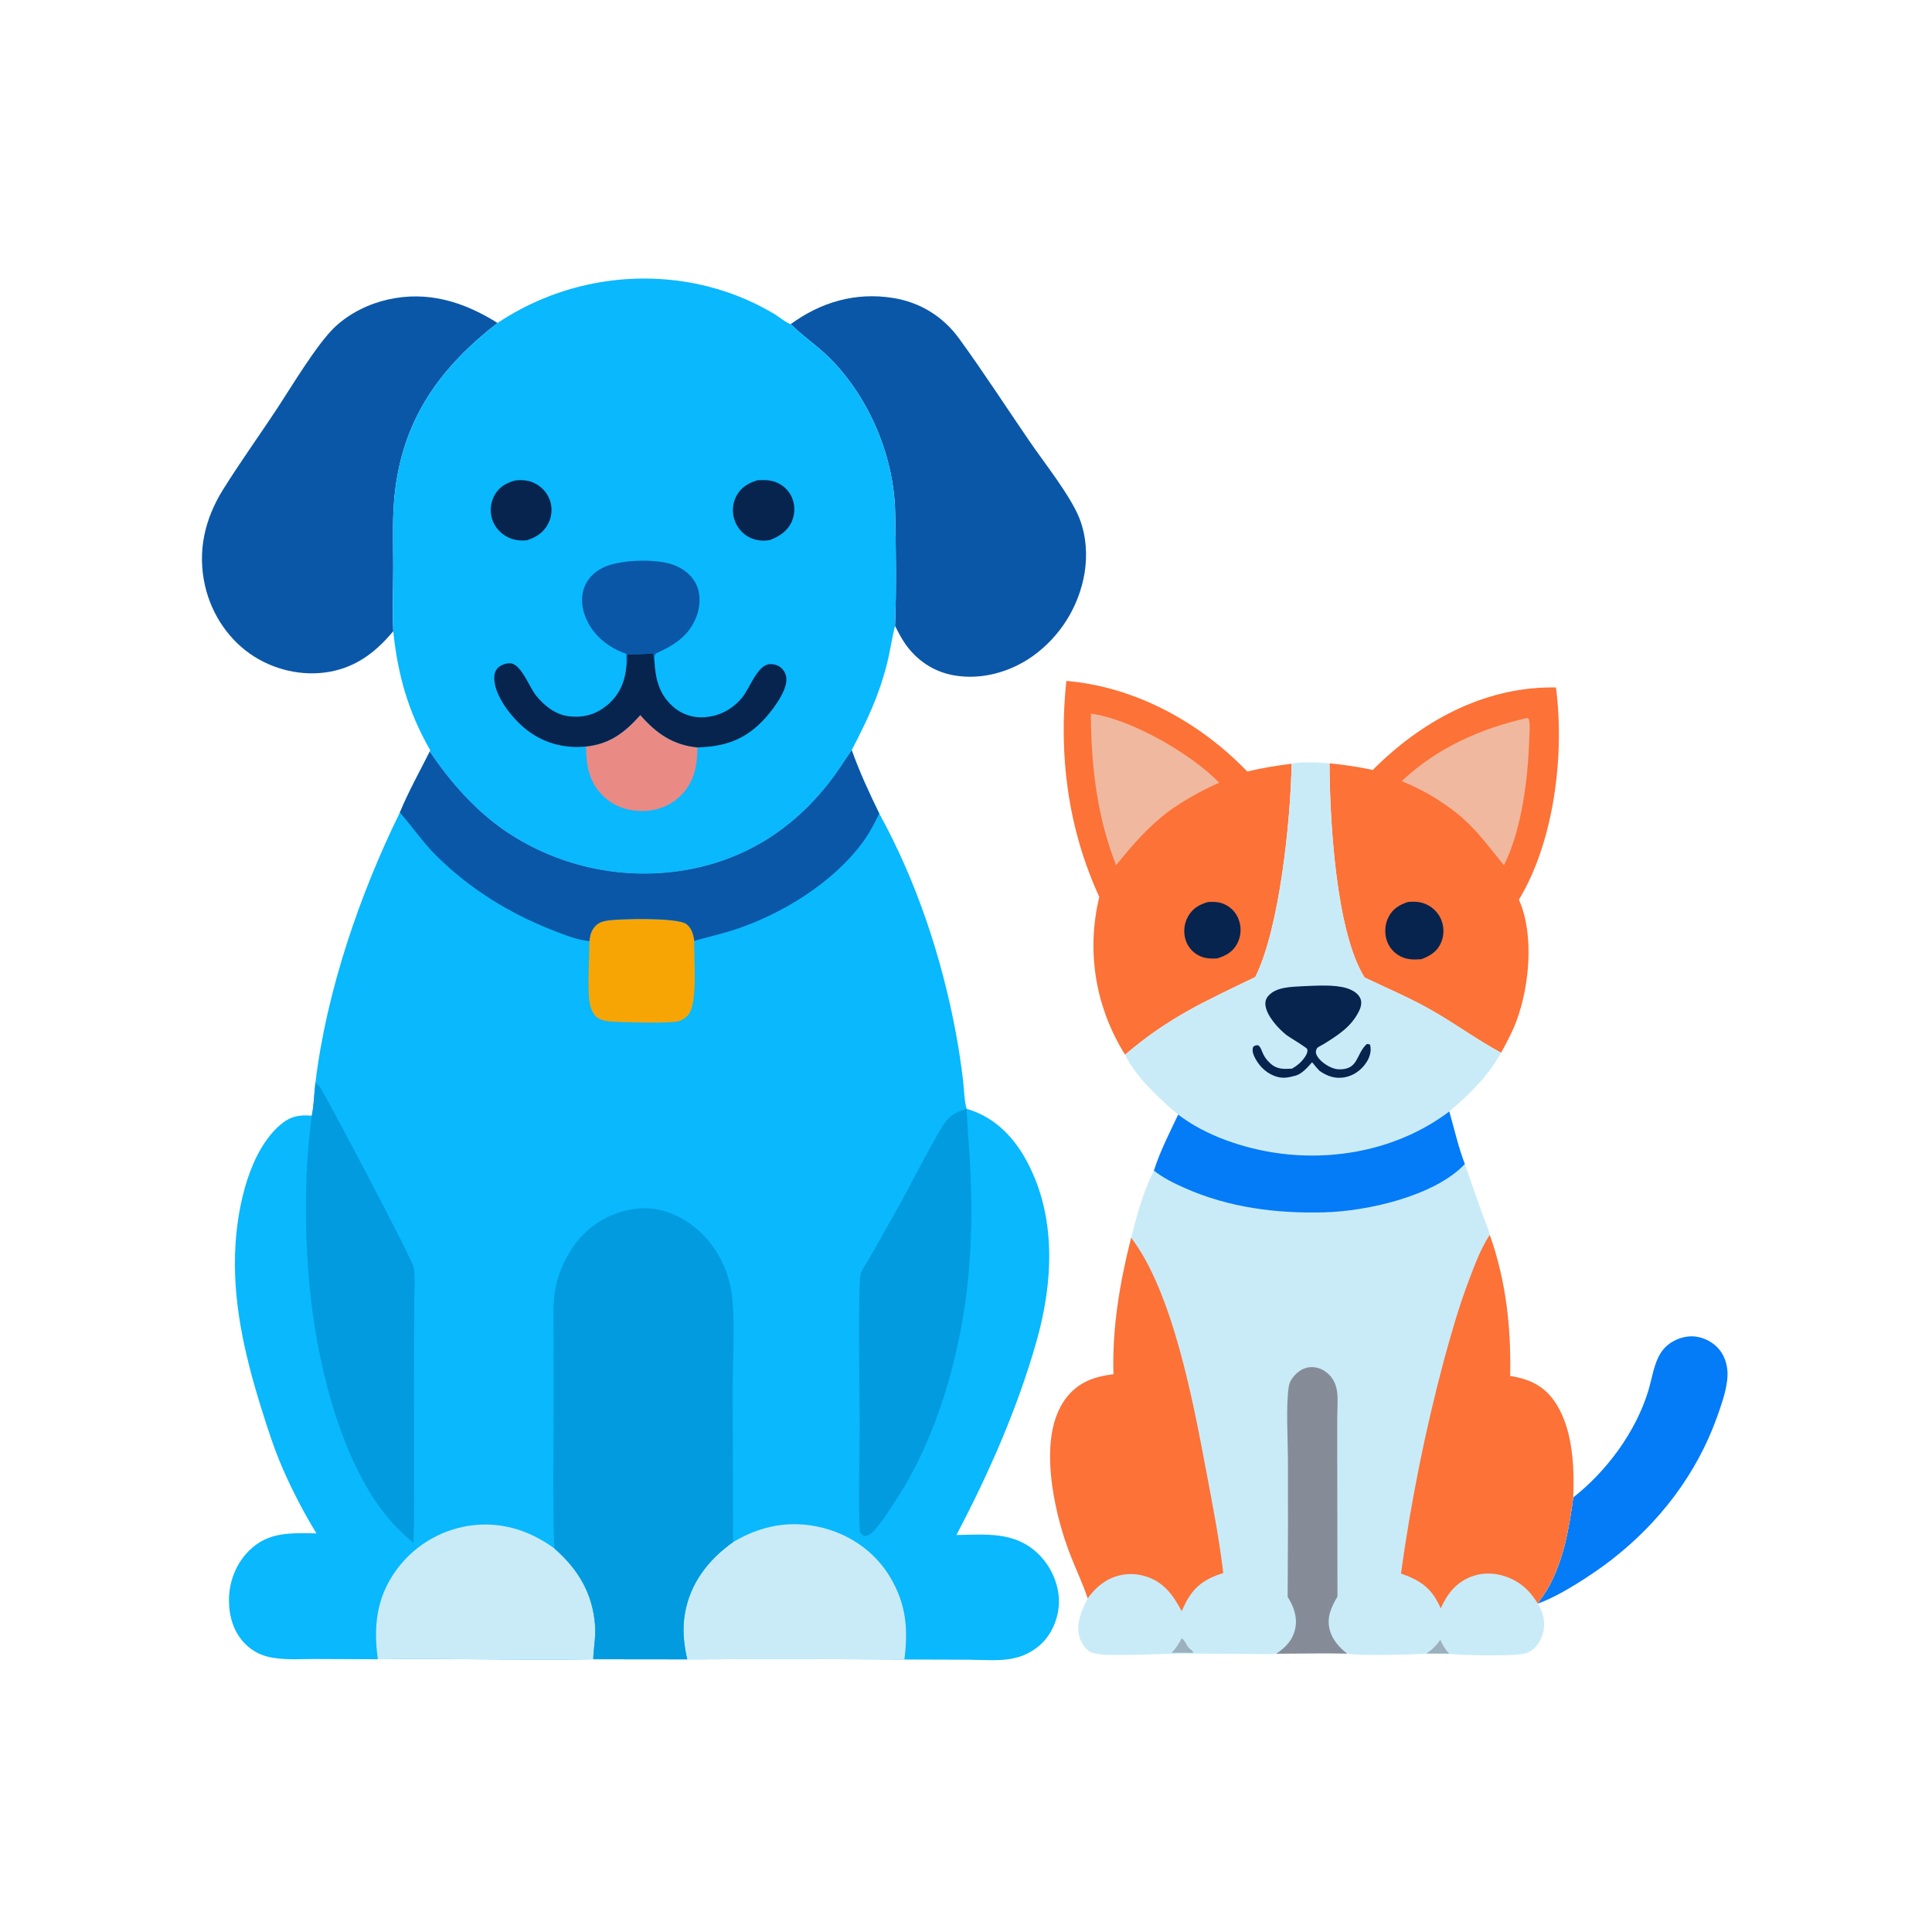 <svg width="1024" height="1024" viewBox="0 0 1024 1024" fill="none" xmlns="http://www.w3.org/2000/svg">
<path d="M833.856 793.664C851.605 779.707 866.849 759.122 873.562 737.39C875.657 730.607 876.584 722.247 880.707 716.369C884.498 710.964 891.699 707.738 898.263 708.361C903.132 708.824 908.131 711.445 911.222 715.234C914.944 719.796 916.127 725.664 915.455 731.422C914.676 738.09 912.307 744.801 910.045 751.109C899.213 781.318 879.549 806.941 854.303 826.593C844.422 834.285 826.667 845.933 815.053 849.943C816.967 846.845 819.199 844.114 820.95 840.882C828.821 826.352 831.687 809.848 833.856 793.664Z" fill="#047BF7"/>
<path d="M565.174 360.905C601.576 363.943 635.988 382.818 661.046 408.901C668.849 407.052 676.629 405.793 684.578 404.789C684.104 434.202 678.285 491.885 665.327 517.852C638.11 531.039 619.879 538.988 596.333 558.996C595.97 558.457 595.616 557.925 595.282 557.367C580.325 532.38 575.851 503.653 582.644 475.392C565.983 438.987 561.024 400.486 565.174 360.905Z" fill="#FC7237"/>
<path d="M640.394 478.083C643.514 477.887 646.257 478.015 649.15 479.345C649.588 479.548 650.014 479.773 650.429 480.02C650.844 480.267 651.245 480.535 651.633 480.822C652.02 481.109 652.392 481.416 652.749 481.741C653.106 482.066 653.445 482.409 653.767 482.769C654.089 483.129 654.392 483.504 654.675 483.894C654.959 484.285 655.222 484.689 655.465 485.106C655.707 485.523 655.928 485.952 656.127 486.392C656.326 486.832 656.503 487.281 656.656 487.738C656.832 488.244 656.982 488.758 657.105 489.279C657.228 489.8 657.325 490.326 657.394 490.857C657.463 491.388 657.505 491.922 657.52 492.457C657.535 492.992 657.522 493.527 657.482 494.061C657.442 494.595 657.375 495.126 657.28 495.653C657.185 496.18 657.064 496.701 656.916 497.216C656.768 497.731 656.594 498.237 656.394 498.734C656.194 499.231 655.969 499.716 655.72 500.19C653.355 504.602 649.623 506.671 644.971 508.004C641.569 508.156 638.436 508.037 635.349 506.43C634.923 506.211 634.509 505.97 634.108 505.708C633.706 505.447 633.319 505.165 632.947 504.863C632.574 504.562 632.218 504.242 631.878 503.904C631.539 503.566 631.217 503.211 630.914 502.84C630.611 502.469 630.327 502.083 630.064 501.683C629.8 501.282 629.557 500.87 629.336 500.445C629.115 500.02 628.917 499.584 628.74 499.138C628.563 498.693 628.41 498.239 628.28 497.778C628.135 497.267 628.016 496.749 627.923 496.225C627.83 495.702 627.763 495.175 627.724 494.644C627.684 494.114 627.671 493.583 627.684 493.051C627.697 492.52 627.738 491.99 627.805 491.462C627.872 490.935 627.965 490.412 628.085 489.893C628.204 489.375 628.35 488.864 628.521 488.361C628.692 487.857 628.887 487.363 629.108 486.88C629.329 486.396 629.574 485.924 629.842 485.465C632.294 481.31 635.864 479.308 640.394 478.083Z" fill="#06244E"/>
<path d="M578.19 378.254C599.52 381.073 631.317 399.517 646.242 414.851C636.566 419.137 627.876 423.998 619.253 430.144C608.454 438.316 599.99 448.136 591.556 458.617C581.441 432.968 578.242 405.635 578.19 378.254Z" fill="#F0B89E"/>
<path d="M727.596 408.098C752.766 382.742 785.628 364.48 822.176 364.352C823.009 364.349 823.842 364.35 824.675 364.357C829.373 399.631 823.788 446.012 805.042 476.851C813.301 495.101 810.621 522.824 803.762 541.129C801.551 547.028 798.639 552.493 795.582 557.98C783.317 551.357 772.032 543.13 759.994 536.145C748.183 529.29 735.55 523.959 723.238 518.095C707.851 493.417 704.791 433.574 704.662 404.587C712.43 405.309 719.96 406.447 727.596 408.098Z" fill="#FC7237"/>
<path d="M746.295 478.059C748.979 477.812 751.696 477.827 754.283 478.678C754.798 478.843 755.302 479.033 755.796 479.25C756.291 479.467 756.772 479.71 757.241 479.977C757.71 480.244 758.164 480.535 758.603 480.85C759.042 481.165 759.463 481.501 759.867 481.859C760.27 482.218 760.654 482.596 761.018 482.995C761.383 483.394 761.725 483.811 762.045 484.245C762.366 484.68 762.663 485.13 762.937 485.595C763.21 486.06 763.459 486.539 763.683 487.03C763.902 487.519 764.095 488.019 764.262 488.528C764.429 489.037 764.57 489.554 764.685 490.078C764.8 490.601 764.887 491.129 764.948 491.662C765.009 492.195 765.042 492.729 765.048 493.265C765.054 493.801 765.033 494.336 764.985 494.87C764.936 495.404 764.861 495.934 764.758 496.46C764.655 496.987 764.525 497.506 764.37 498.019C764.214 498.532 764.032 499.035 763.825 499.53C761.761 504.379 758.034 506.615 753.35 508.402C749.426 508.659 745.948 508.743 742.319 506.905C741.887 506.689 741.467 506.452 741.058 506.193C740.649 505.935 740.255 505.657 739.874 505.359C739.493 505.062 739.129 504.746 738.78 504.412C738.431 504.077 738.099 503.726 737.785 503.359C737.471 502.992 737.176 502.61 736.901 502.213C736.625 501.816 736.37 501.407 736.135 500.984C735.9 500.562 735.687 500.129 735.496 499.685C735.304 499.242 735.135 498.79 734.989 498.329C733.675 494.294 734.069 489.516 736.083 485.777C738.347 481.576 741.887 479.476 746.295 478.059Z" fill="#06244E"/>
<path d="M809.251 380.576L809.89 380.632C810.143 380.951 810.326 381.125 810.426 381.566C811.138 384.68 810.609 389.282 810.503 392.486C809.817 413.265 806.481 439.933 797.126 458.622C789.038 448.792 782.364 439.238 772.253 431.131C763.182 423.884 753.621 418.413 742.909 414.011C761.716 396.357 784.399 386.271 809.251 380.576Z" fill="#F0B89E"/>
<path d="M419.107 171.79C435.138 160.079 453.504 154.746 473.294 157.916C487.707 160.225 499.826 167.706 508.396 179.5C521.353 197.332 533.413 215.995 545.878 234.184C553.454 245.239 567.594 263.037 572.185 274.885C575.721 284.013 576.418 294.251 574.819 303.87C574.633 304.965 574.42 306.054 574.181 307.138C573.942 308.221 573.676 309.299 573.384 310.37C573.092 311.441 572.774 312.504 572.43 313.559C572.086 314.615 571.716 315.662 571.321 316.699C570.926 317.736 570.505 318.762 570.059 319.779C569.614 320.796 569.143 321.802 568.648 322.795C568.153 323.789 567.635 324.77 567.092 325.738C566.549 326.706 565.983 327.66 565.393 328.601C564.804 329.542 564.191 330.467 563.556 331.378C562.921 332.289 562.265 333.183 561.586 334.061C560.907 334.94 560.207 335.801 559.486 336.645C558.765 337.489 558.024 338.315 557.263 339.123C556.502 339.931 555.721 340.72 554.921 341.489C554.121 342.259 553.303 343.009 552.466 343.738C551.629 344.467 550.775 345.176 549.904 345.864C549.033 346.552 548.145 347.218 547.241 347.862C535.275 356.291 520.05 360.543 505.484 357.931C494.698 355.998 485.745 349.921 479.567 340.913C477.594 338.036 475.981 334.863 474.393 331.759C475.174 311.818 474.878 291.525 474.457 271.571C473.841 242.292 461.145 211.828 440.74 190.768C434.183 184 426.386 178.893 419.731 172.407L419.107 171.79Z" fill="#0A57A8"/>
<path d="M208.438 334.57C199.93 344.694 190.532 352.371 177.4 355.494C163.018 358.913 147.379 355.899 134.911 348.109C121.539 339.753 112.131 325.733 108.661 310.41C104.522 292.132 108.524 274.966 118.315 259.328C127.087 245.316 136.75 231.795 145.901 218.02C153.853 206.049 168.097 181.957 177.864 172.98C185.599 165.869 195.473 161.044 205.69 158.743C226.767 153.997 245.918 159.986 263.705 171.178C233.852 194.358 214.455 220.733 209.504 259.18C207.765 272.681 208.414 286.632 208.411 300.222C208.408 311.61 207.945 323.204 208.438 334.57Z" fill="#0A57A8"/>
<path d="M684.578 404.789C690.719 403.506 698.413 404.172 704.662 404.587C704.791 433.574 707.851 493.417 723.238 518.095C735.55 523.959 748.183 529.29 759.994 536.145C772.032 543.13 783.317 551.357 795.582 557.98C788.567 570.616 779.026 579.848 768.155 589.09C742.536 608.509 708.943 615.589 677.331 611.215C659.264 608.715 639.082 601.971 624.466 590.75C614.974 582.859 601.459 570.293 596.333 558.996C619.879 538.988 638.11 531.039 665.327 517.852C678.285 491.885 684.104 434.202 684.578 404.789Z" fill="#C9EBF8"/>
<path d="M690.351 522.717C697.288 522.46 707.054 521.702 713.691 523.735C716.428 524.574 719.506 526.164 720.853 528.83C722.156 531.408 721.219 534.205 719.961 536.595C715.788 544.522 708.921 548.804 701.553 553.402C700.75 553.903 698.547 554.915 698.017 555.601C697.837 555.834 697.508 556.842 697.475 557.059C697.238 558.618 698.29 560.199 699.267 561.307C701.594 563.945 705.995 566.689 709.608 566.77C720.214 567.007 718.505 558.836 724.436 553.339L726.017 553.536C726.089 553.71 726.188 553.874 726.233 554.056C726.995 557.172 725.895 560.559 724.186 563.144C721.492 567.22 717.41 570.167 712.557 571.018C707.623 571.883 703.488 570.421 699.465 567.632C698.027 566.199 696.752 564.565 695.434 563.018C693.357 565.454 690.05 569.155 686.881 570.053C686.681 570.11 686.478 570.153 686.277 570.207C683.093 571.064 680.443 571.648 677.151 570.799C672.022 569.477 667.813 565.696 665.366 561.068C664.328 559.106 663.467 557.124 664.168 554.918C665.242 554.02 665.343 554.067 666.757 553.989C667.956 554.734 668.334 555.824 668.825 557.091C669.85 559.739 671.06 561.501 673.121 563.453C676.689 566.832 680.158 566.65 684.746 566.42C687.388 564.966 689.532 563.133 691.321 560.682C692.261 559.394 693.239 557.785 692.889 556.126C692.696 555.207 683.399 549.794 681.959 548.676C677.588 545.282 671.162 538.242 670.683 532.526C670.525 530.642 671.133 529.016 672.423 527.626C676.683 523.038 684.583 523.079 690.351 522.717Z" fill="#06244E"/>
<path d="M624.466 590.75C639.082 601.971 659.264 608.715 677.331 611.215C708.943 615.589 742.536 608.509 768.155 589.09C770.767 598.255 772.959 608.105 776.401 616.974L785.769 643.645C786.975 647.091 788.827 650.993 789.609 654.497C798.228 678.965 800.946 703.45 800.399 729.286C809.915 730.784 817.735 734.108 823.541 742.21C833.629 756.286 834.491 777.054 833.856 793.664C831.687 809.848 828.821 826.352 820.95 840.882C819.199 844.114 816.967 846.845 815.053 849.943C817.7 853.758 819.1 859.491 818.16 864.086C817.312 868.227 815.159 872.522 811.564 874.921C809.796 876.1 807.796 876.553 805.717 876.835C799.78 877.641 773.911 877.522 768.145 876.524C764.092 876.35 760.002 876.453 755.944 876.45C748.099 877.044 721.1 877.679 714.024 876.452C701.519 876.134 688.927 876.472 676.413 876.514C671.483 876.946 666.321 876.603 661.368 876.597L628.793 876.42C614.746 876.4 600.624 877.574 586.567 877.081C584.032 876.992 580.083 876.647 577.833 875.507C575.339 874.243 573.034 870.554 572.216 867.952C569.956 860.754 573.351 853.488 576.476 847.146C574.166 839.912 570.788 832.91 567.985 825.843C566.747 822.758 565.603 819.639 564.552 816.485C563.501 813.331 562.545 810.149 561.686 806.938C560.826 803.727 560.063 800.493 559.398 797.236C558.733 793.979 558.166 790.705 557.697 787.414C555.688 772.329 555.41 753.447 565.237 740.775C571.703 732.437 580.056 729.661 590.173 728.362C589.436 703.782 593.524 679.784 599.535 656.021C602.486 644.245 606.043 631.271 611.61 620.434C614.874 610.165 619.883 600.477 624.466 590.75Z" fill="#C9EBF8"/>
<path d="M763.361 869.126C764.669 871.867 765.986 874.324 768.145 876.524C764.092 876.35 760.002 876.453 755.944 876.45C759.036 874.378 761.262 872.244 763.361 869.126Z" fill="#9BB1BD"/>
<path d="M626.351 868.293C628.454 869.733 628.875 872.748 631.076 874.278C631.853 874.818 632.16 874.993 632.534 875.937C631.045 876.186 629.288 875.996 627.766 875.97L620.968 875.998C623.274 873.647 624.877 871.211 626.351 868.293Z" fill="#9BB1BD"/>
<path d="M682.473 846.35C682.662 821.965 682.712 797.579 682.621 773.193C682.588 762.569 681.49 744.624 683.104 734.743C683.545 732.044 685.238 729.769 687.206 727.925C689.587 725.695 692.715 724.4 695.999 724.619C699.745 724.868 703.2 726.859 705.507 729.784C707.524 732.341 708.494 735.395 708.796 738.61C709.17 742.596 708.804 746.771 708.778 750.778L708.768 771.247L708.888 846.232C705.501 851.88 703.031 857.385 704.843 864.11C706.168 869.024 709.994 873.435 714.024 876.452C701.519 876.134 688.927 876.472 676.413 876.514C681.432 873.148 685.225 869.312 686.498 863.145C687.758 857.04 685.692 851.45 682.473 846.35Z" fill="#868C97"/>
<path d="M624.466 590.75C639.082 601.971 659.264 608.715 677.331 611.215C708.943 615.589 742.536 608.509 768.155 589.09C770.767 598.255 772.959 608.105 776.401 616.974C760.375 633.922 724.817 641.953 701.952 642.567C676.457 643.251 651.216 640.054 627.746 629.587C622.213 627.12 616.341 624.271 611.61 620.434C614.874 610.165 619.883 600.477 624.466 590.75Z" fill="#047BF7"/>
<path d="M789.609 654.497C798.228 678.965 800.946 703.45 800.399 729.286C809.915 730.784 817.735 734.108 823.541 742.21C833.629 756.286 834.491 777.054 833.856 793.664C831.687 809.848 828.821 826.352 820.95 840.882C819.199 844.114 816.967 846.845 815.053 849.943C811.647 844.286 807.399 839.814 801.368 836.942C794.778 833.803 787.068 832.967 780.141 835.535C771.744 838.647 767.184 844.65 763.602 852.459C763.359 851.894 763.105 851.335 762.84 850.78C758.334 841.333 752.248 837.378 742.554 834.018C745.19 814.904 748.414 795.89 752.225 776.975C756.036 758.06 760.427 739.281 765.399 720.638C769.281 706.44 773.309 692.374 778.537 678.601C781.629 670.454 784.798 661.79 789.609 654.497Z" fill="#FC7237"/>
<path d="M599.535 656.021C621.732 685.077 632.515 743.633 639.304 779.626C642.694 797.595 646.216 815.589 648.356 833.761C639.343 836.504 633.101 840.561 628.671 849.08C627.838 850.681 627.08 852.326 626.324 853.965C621.706 845.263 616.722 838.304 606.803 835.38C606.393 835.257 605.98 835.144 605.565 835.041C605.15 834.939 604.732 834.847 604.312 834.765C603.892 834.683 603.47 834.612 603.046 834.551C602.623 834.49 602.198 834.44 601.772 834.4C601.346 834.36 600.919 834.331 600.491 834.313C600.064 834.294 599.636 834.286 599.208 834.289C598.78 834.292 598.352 834.305 597.925 834.329C597.498 834.353 597.071 834.388 596.646 834.433C596.221 834.478 595.797 834.534 595.374 834.6C594.951 834.667 594.53 834.744 594.111 834.831C593.692 834.918 593.276 835.015 592.861 835.123C592.447 835.231 592.036 835.349 591.628 835.478C591.22 835.606 590.815 835.744 590.414 835.893C590.013 836.042 589.615 836.2 589.221 836.368C588.828 836.536 588.439 836.714 588.054 836.902C587.669 837.089 587.29 837.286 586.915 837.493C582.625 839.89 579.411 843.252 576.476 847.146C574.166 839.912 570.788 832.91 567.985 825.843C566.747 822.758 565.603 819.639 564.552 816.485C563.501 813.331 562.545 810.149 561.686 806.938C560.826 803.727 560.063 800.493 559.398 797.236C558.733 793.979 558.166 790.705 557.697 787.414C555.688 772.329 555.41 753.447 565.237 740.775C571.703 732.437 580.056 729.661 590.173 728.362C589.436 703.782 593.524 679.784 599.535 656.021Z" fill="#FC7237"/>
<path d="M263.705 171.178C264.662 170.539 265.626 169.913 266.599 169.298C267.572 168.683 268.552 168.081 269.539 167.49C270.526 166.899 271.521 166.321 272.522 165.754C273.523 165.188 274.532 164.634 275.547 164.093C276.562 163.552 277.584 163.023 278.612 162.507C279.641 161.991 280.675 161.488 281.716 160.997C282.757 160.507 283.803 160.029 284.855 159.564C285.908 159.099 286.966 158.648 288.029 158.209C289.093 157.77 290.162 157.345 291.236 156.933C292.31 156.521 293.389 156.122 294.473 155.736C295.557 155.351 296.646 154.978 297.739 154.619C298.832 154.26 299.929 153.915 301.031 153.584C302.132 153.252 303.238 152.934 304.347 152.629C305.456 152.325 306.569 152.034 307.686 151.757C308.803 151.48 309.923 151.216 311.046 150.967C312.169 150.718 313.295 150.482 314.424 150.261C315.553 150.039 316.685 149.831 317.819 149.638C318.953 149.444 320.089 149.264 321.228 149.099C322.366 148.933 323.506 148.781 324.649 148.644C325.791 148.507 326.935 148.383 328.08 148.273C329.225 148.164 330.372 148.069 331.519 147.988C332.667 147.907 333.816 147.84 334.965 147.787C336.114 147.734 337.264 147.696 338.414 147.671C339.564 147.647 340.714 147.637 341.865 147.641C343.016 147.645 344.166 147.663 345.316 147.695C346.466 147.728 347.615 147.774 348.764 147.835C349.913 147.896 351.061 147.971 352.208 148.06C353.355 148.149 354.501 148.252 355.645 148.369C356.79 148.486 357.933 148.618 359.074 148.763C360.215 148.908 361.355 149.068 362.492 149.242C363.629 149.415 364.764 149.603 365.897 149.804C367.03 150.006 368.16 150.222 369.287 150.451C383.936 153.514 397.44 158.714 410.276 166.326C412.328 167.543 417.287 171.509 419.107 171.79L419.731 172.407C426.386 178.893 434.183 184 440.74 190.768C461.145 211.828 473.841 242.292 474.457 271.571C474.878 291.525 475.174 311.818 474.393 331.759C472.666 338.34 471.808 345.125 470.136 351.73C465.71 369.21 459.588 381.726 451.419 397.618C447.418 403.57 443.521 409.687 439.075 415.319C420.22 439.206 395.869 454.908 365.866 460.712C364.821 460.911 363.773 461.096 362.724 461.269C361.675 461.442 360.623 461.603 359.569 461.75C358.516 461.897 357.461 462.032 356.404 462.154C355.347 462.275 354.289 462.384 353.23 462.481C352.171 462.577 351.11 462.66 350.049 462.73C348.987 462.8 347.925 462.857 346.862 462.902C345.799 462.947 344.736 462.978 343.673 462.997C342.609 463.016 341.545 463.021 340.482 463.014C339.418 463.007 338.354 462.986 337.291 462.953C336.228 462.92 335.165 462.874 334.103 462.815C333.041 462.756 331.98 462.684 330.92 462.599C329.859 462.514 328.8 462.417 327.742 462.306C326.684 462.196 325.628 462.073 324.573 461.936C323.518 461.8 322.464 461.651 321.413 461.489C320.362 461.328 319.312 461.153 318.265 460.966C317.218 460.779 316.174 460.579 315.131 460.366C314.089 460.153 313.05 459.927 312.013 459.689C310.976 459.451 309.943 459.201 308.912 458.938C307.881 458.675 306.854 458.399 305.83 458.111C304.806 457.823 303.786 457.522 302.769 457.209C301.752 456.896 300.739 456.571 299.73 456.233C298.721 455.896 297.717 455.546 296.717 455.184C295.716 454.822 294.721 454.448 293.73 454.062C292.739 453.676 291.752 453.278 290.771 452.867C289.79 452.457 288.813 452.035 287.842 451.601C286.871 451.167 285.905 450.721 284.944 450.264C283.984 449.807 283.029 449.338 282.08 448.857C281.131 448.376 280.188 447.884 279.251 447.381C278.314 446.878 277.384 446.363 276.459 445.836C275.534 445.31 274.616 444.773 273.705 444.224C272.794 443.676 271.889 443.117 270.991 442.546C270.094 441.975 269.203 441.394 268.319 440.802C252.148 429.869 238.585 414.498 227.788 398.357C227.969 397.348 228.085 397.754 227.714 397.102C216.299 377.022 210.765 357.406 208.438 334.57C207.945 323.204 208.408 311.61 208.411 300.222C208.414 286.632 207.765 272.681 209.504 259.18C214.455 220.733 233.852 194.358 263.705 171.178Z" fill="#09B8FD"/>
<path d="M273.412 254.578C276.854 254.405 279.649 254.436 282.885 255.885C283.375 256.104 283.853 256.348 284.318 256.615C284.783 256.883 285.234 257.173 285.671 257.486C286.108 257.798 286.527 258.131 286.93 258.486C287.333 258.841 287.718 259.215 288.083 259.608C288.449 260.001 288.794 260.412 289.118 260.839C289.443 261.267 289.745 261.71 290.025 262.168C290.305 262.626 290.562 263.097 290.795 263.581C291.028 264.064 291.236 264.558 291.419 265.063C291.596 265.564 291.748 266.072 291.874 266.589C291.999 267.105 292.098 267.626 292.171 268.153C292.244 268.679 292.289 269.208 292.308 269.739C292.327 270.27 292.318 270.801 292.283 271.331C292.248 271.861 292.186 272.388 292.097 272.912C292.008 273.436 291.892 273.954 291.751 274.466C291.609 274.978 291.442 275.482 291.249 275.977C291.056 276.472 290.838 276.956 290.596 277.429C288.13 282.351 284.318 284.607 279.345 286.354C275.667 286.707 272.201 286.306 268.885 284.591C264.998 282.58 261.933 278.996 260.712 274.775C260.564 274.252 260.442 273.722 260.347 273.187C260.252 272.651 260.184 272.112 260.143 271.57C260.102 271.028 260.089 270.485 260.102 269.941C260.115 269.397 260.156 268.855 260.224 268.316C260.292 267.777 260.387 267.242 260.508 266.711C260.629 266.181 260.777 265.658 260.95 265.143C261.124 264.628 261.323 264.122 261.547 263.627C261.772 263.132 262.02 262.649 262.293 262.178C264.856 257.786 268.652 255.815 273.412 254.578Z" fill="#06244E"/>
<path d="M401.308 254.575C404.799 254.371 407.92 254.288 411.259 255.588C415.057 257.067 418.104 259.909 419.72 263.666C419.933 264.164 420.121 264.672 420.282 265.189C420.443 265.706 420.578 266.229 420.687 266.76C420.795 267.291 420.876 267.826 420.931 268.365C420.985 268.904 421.012 269.444 421.011 269.986C421.01 270.527 420.982 271.067 420.927 271.606C420.872 272.145 420.789 272.68 420.679 273.21C420.57 273.741 420.434 274.264 420.271 274.781C420.108 275.298 419.919 275.805 419.705 276.302C417.44 281.504 413.238 284.201 408.174 286.198C404.659 286.896 400.892 286.548 397.635 285.016C393.651 283.141 390.696 279.678 389.294 275.525C389.121 275.012 388.974 274.492 388.853 273.964C388.732 273.436 388.638 272.903 388.571 272.366C388.504 271.829 388.465 271.289 388.453 270.748C388.44 270.207 388.455 269.666 388.498 269.127C388.541 268.587 388.61 268.051 388.707 267.518C388.804 266.985 388.927 266.459 389.077 265.939C389.228 265.418 389.404 264.907 389.606 264.405C389.808 263.902 390.035 263.411 390.286 262.932C392.711 258.294 396.54 256.141 401.308 254.575Z" fill="#06244E"/>
<path d="M310.61 395.665C323.245 394.334 331.144 388.227 339.388 378.981C347.737 388.608 356.659 394.878 369.649 396.143C369.611 405.617 368.072 414.107 361.277 421.224C355.932 426.821 348.61 429.681 340.942 429.836C332.949 429.997 325.4 427.531 319.617 421.822C311.992 414.294 310.792 405.823 310.61 395.665Z" fill="#EA8A84"/>
<path d="M331.953 346.535C323.569 343.688 316.156 338.207 311.857 330.349C308.814 324.787 307.463 318.224 309.428 312.062C311.06 306.947 314.871 303.171 319.626 300.843C328.338 296.576 347.222 296.043 356.296 299.163C361.858 301.076 366.677 304.567 369.151 310.035C371.539 315.313 371.143 321.591 369.088 326.908C365.068 337.309 357.146 342.049 347.485 346.445C346.667 347.653 346.912 348.95 346.868 350.386C346.35 349.022 346.338 347.72 346.274 346.284C341.643 346.673 337.145 346.938 332.49 346.795C332.404 348.706 332.468 350.778 332.064 352.649L331.953 346.535Z" fill="#0A57A8"/>
<path d="M346.274 346.284C346.338 347.72 346.35 349.022 346.868 350.386C347.356 359.618 349.206 367.659 356.315 374.173C356.601 374.438 356.894 374.695 357.193 374.945C357.492 375.194 357.798 375.436 358.11 375.67C358.422 375.904 358.74 376.13 359.063 376.347C359.387 376.564 359.716 376.773 360.05 376.974C360.384 377.175 360.723 377.367 361.068 377.55C361.412 377.733 361.761 377.907 362.114 378.072C362.467 378.237 362.824 378.393 363.185 378.54C363.546 378.687 363.911 378.824 364.279 378.952C364.648 379.08 365.019 379.198 365.393 379.307C365.768 379.416 366.145 379.515 366.524 379.604C366.903 379.693 367.285 379.773 367.668 379.843C368.052 379.912 368.437 379.972 368.824 380.022C369.211 380.072 369.598 380.112 369.987 380.142C370.376 380.172 370.765 380.192 371.154 380.201C371.544 380.211 371.934 380.211 372.323 380.201C372.713 380.19 373.102 380.17 373.491 380.14C381.37 379.596 388.171 375.898 393.218 369.915C397.185 365.212 401.347 352.741 407.596 352.067C409.872 351.821 412.275 352.471 414.023 353.976C415.608 355.34 416.684 357.598 416.802 359.68C417.197 366.674 408.662 377.511 404.04 382.259C394.106 392.465 383.529 395.736 369.649 396.143C356.659 394.878 347.737 388.608 339.388 378.981C331.144 388.227 323.245 394.334 310.61 395.665C298.881 396.867 287.572 393.72 278.434 386.253C271.442 380.54 262.654 369.65 261.996 360.283C261.84 358.063 262.253 355.633 263.871 353.99C265.368 352.469 268.602 351.299 270.732 351.579C276.382 352.32 280.556 364.181 284.006 368.52C288.589 374.284 294.746 379.061 302.303 379.744C309.865 380.428 316.097 378.52 321.927 373.662C328.482 368.199 331.37 361.015 332.064 352.649C332.468 350.778 332.404 348.706 332.49 346.795C337.145 346.938 341.643 346.673 346.274 346.284Z" fill="#06244E"/>
<path d="M227.788 398.357C238.585 414.498 252.148 429.869 268.319 440.802C269.203 441.394 270.094 441.975 270.991 442.546C271.889 443.117 272.794 443.676 273.705 444.224C274.616 444.773 275.534 445.31 276.459 445.836C277.384 446.363 278.314 446.878 279.251 447.381C280.188 447.884 281.131 448.376 282.08 448.857C283.029 449.338 283.984 449.807 284.944 450.264C285.905 450.721 286.871 451.167 287.842 451.601C288.813 452.035 289.79 452.457 290.771 452.867C291.752 453.278 292.739 453.676 293.73 454.062C294.721 454.448 295.716 454.822 296.717 455.184C297.717 455.546 298.721 455.896 299.73 456.233C300.739 456.571 301.752 456.896 302.769 457.209C303.786 457.522 304.806 457.823 305.83 458.111C306.854 458.399 307.881 458.675 308.912 458.938C309.943 459.201 310.976 459.451 312.013 459.689C313.05 459.927 314.089 460.152 315.131 460.365C316.174 460.578 317.218 460.779 318.265 460.966C319.312 461.153 320.362 461.328 321.413 461.489C322.464 461.651 323.518 461.8 324.573 461.936C325.628 462.073 326.684 462.196 327.742 462.306C328.8 462.417 329.859 462.514 330.92 462.599C331.98 462.684 333.041 462.756 334.103 462.815C335.165 462.874 336.228 462.92 337.291 462.953C338.354 462.986 339.418 463.007 340.482 463.014C341.545 463.021 342.609 463.016 343.673 462.997C344.736 462.978 345.799 462.947 346.862 462.902C347.925 462.857 348.987 462.8 350.049 462.73C351.11 462.66 352.171 462.577 353.23 462.481C354.289 462.384 355.347 462.275 356.404 462.154C357.461 462.032 358.516 461.897 359.569 461.75C360.623 461.603 361.675 461.442 362.724 461.269C363.773 461.096 364.821 460.911 365.866 460.712C395.869 454.908 420.22 439.206 439.075 415.319C443.521 409.687 447.418 403.57 451.419 397.618C455.565 409.176 460.613 420.179 466.03 431.192C485.773 467.03 499.121 507.364 506.645 547.533C508.18 555.84 509.445 564.188 510.438 572.577C511.005 577.338 511.025 583.167 512.331 587.724C526.111 591.583 536.376 601.542 543.318 613.832C560.223 643.76 558.368 679.332 549.274 711.288C539.221 746.61 524.011 781.143 506.911 813.585C522.719 813.339 537.907 811.591 550.27 823.558C556.821 829.899 561.115 839.183 561.261 848.343C561.389 856.408 558.117 865.101 552.395 870.804C551.899 871.293 551.387 871.764 550.858 872.218C550.329 872.672 549.786 873.107 549.227 873.524C548.668 873.94 548.096 874.337 547.511 874.714C546.925 875.091 546.327 875.448 545.717 875.785C545.107 876.122 544.486 876.437 543.855 876.73C543.223 877.024 542.582 877.296 541.932 877.546C541.281 877.796 540.623 878.023 539.957 878.228C539.291 878.433 538.619 878.615 537.941 878.774C530.253 880.642 521.196 879.71 513.306 879.684L479.355 879.565C440.99 879.334 402.624 879.31 364.259 879.492L314.44 879.433C276.404 880.112 238.313 878.877 200.263 879.441L167.264 879.306C158.964 879.267 149.521 880.119 141.468 877.966C140.919 877.819 140.376 877.654 139.838 877.471C139.3 877.288 138.769 877.088 138.245 876.869C137.72 876.65 137.204 876.415 136.696 876.162C136.187 875.909 135.688 875.639 135.197 875.352C134.706 875.066 134.226 874.764 133.756 874.445C133.285 874.126 132.826 873.792 132.378 873.443C131.93 873.094 131.494 872.73 131.071 872.351C130.647 871.973 130.236 871.581 129.839 871.175C123.786 865.017 121.37 856.705 121.36 848.235C121.349 838.399 125.045 828.763 132.09 821.81C142.324 811.708 154.357 812.54 167.715 812.725C160.992 801.698 155.043 790.269 149.866 778.438C145.339 768.012 141.785 757.015 138.413 746.168C129.58 717.756 122.885 688.981 124.847 659.034C126.179 638.689 132.263 610.276 148.499 596.225C153.787 591.648 158.553 590.791 165.264 591.329C166.394 585.737 166.472 579.534 167.193 573.826C172.948 525.699 190.598 474.086 211.929 430.656C216.508 419.655 222.426 409.006 227.788 398.357Z" fill="#09B8FD"/>
<path d="M312.429 498.782C312.549 496.384 313.199 493.99 314.583 491.997C316.257 489.583 318.389 488.558 321.218 488.022C327.561 486.821 359.154 486.223 363.761 489.722C366.691 491.948 367.503 495.233 367.985 498.696C367.598 507.602 370.291 532.664 364.268 538.493C362.965 539.754 361.342 540.845 359.566 541.286C354.464 542.55 331.678 541.822 325.297 541.525C322.146 541.378 317.892 540.952 315.649 538.499C313.901 536.587 312.978 534.08 312.532 531.565C311.268 524.442 312.414 506.767 312.429 498.782Z" fill="#F7A505"/>
<path d="M200.263 879.441C197.935 862.201 199.389 847.16 209.721 832.605C210.282 831.818 210.863 831.045 211.462 830.287C212.061 829.528 212.679 828.785 213.315 828.058C213.951 827.33 214.604 826.618 215.275 825.923C215.946 825.227 216.634 824.548 217.339 823.887C218.044 823.226 218.765 822.582 219.501 821.956C220.238 821.33 220.989 820.723 221.756 820.134C222.523 819.545 223.303 818.976 224.098 818.426C224.893 817.876 225.701 817.346 226.522 816.836C227.343 816.326 228.176 815.836 229.021 815.367C229.866 814.898 230.723 814.451 231.59 814.024C232.457 813.597 233.335 813.192 234.222 812.809C235.109 812.426 236.006 812.065 236.911 811.726C237.816 811.387 238.729 811.07 239.65 810.777C240.571 810.483 241.498 810.212 242.432 809.964C243.367 809.716 244.307 809.491 245.252 809.29C246.197 809.089 247.147 808.911 248.101 808.756C264.818 806.118 280.353 810.803 293.846 820.721C306.528 831.805 314.197 844.644 315.409 861.704C315.844 867.829 314.573 873.439 314.44 879.433C276.404 880.112 238.313 878.877 200.263 879.441Z" fill="#C9EBF8"/>
<path d="M388.521 817.356C403.095 808.608 418.94 805.542 435.64 809.663C450.758 813.393 463.945 822.633 471.893 836.099C480.336 850.402 481.38 863.425 479.355 879.565C440.99 879.334 402.624 879.31 364.259 879.492C362.374 871.317 361.589 863.436 363.032 855.102C365.811 839.043 375.497 826.623 388.521 817.356Z" fill="#C9EBF8"/>
<path d="M512.331 587.724C512.643 597.243 513.622 606.77 514.129 616.287C515.266 637.645 515.15 659.495 512.819 680.773C508.675 718.597 496.606 761.509 475.752 793.649C471.943 799.52 468.07 805.956 463.338 811.13C461.648 812.978 460.683 813.924 458.101 814.052C457.017 813.39 456.389 813.038 455.718 811.917C454.832 793.297 455.667 774.258 455.66 755.591C455.656 745.711 454.625 679.657 456.196 675.108C457.209 672.178 459.695 668.837 461.252 666.093L474.347 642.917C482.726 628.045 490.268 612.578 498.926 597.896C502.277 592.213 505.907 589.346 512.331 587.724Z" fill="#029BDF"/>
<path d="M167.193 573.826C168.713 574.939 169.603 576.211 170.562 577.825C175.832 586.7 218.59 667.528 219.306 671.918C220.169 677.221 219.614 683.337 219.58 688.699L219.442 718.265L219.462 779.595C219.453 792.27 219.659 805.001 219.131 817.666C215.724 814.897 212.512 811.918 209.493 808.73C206.474 805.542 203.676 802.171 201.097 798.618C178.824 767.668 167.629 719.178 164.085 681.806C161.312 652.55 161.306 620.46 165.264 591.329C166.394 585.737 166.472 579.534 167.193 573.826Z" fill="#029BDF"/>
<path d="M227.788 398.357C238.585 414.498 252.148 429.869 268.319 440.802C269.203 441.394 270.094 441.975 270.991 442.546C271.889 443.117 272.794 443.676 273.705 444.224C274.616 444.773 275.534 445.31 276.459 445.836C277.384 446.363 278.314 446.878 279.251 447.381C280.188 447.884 281.131 448.376 282.08 448.857C283.029 449.338 283.984 449.807 284.944 450.264C285.905 450.721 286.871 451.167 287.842 451.601C288.813 452.035 289.79 452.457 290.771 452.867C291.752 453.278 292.739 453.676 293.73 454.062C294.721 454.448 295.716 454.822 296.717 455.184C297.717 455.546 298.721 455.896 299.73 456.233C300.739 456.571 301.752 456.896 302.769 457.209C303.786 457.522 304.806 457.823 305.83 458.111C306.854 458.399 307.881 458.675 308.912 458.938C309.943 459.201 310.976 459.451 312.013 459.689C313.05 459.927 314.089 460.152 315.131 460.365C316.174 460.578 317.218 460.779 318.265 460.966C319.312 461.153 320.362 461.328 321.413 461.489C322.464 461.651 323.518 461.8 324.573 461.936C325.628 462.073 326.684 462.196 327.742 462.306C328.8 462.417 329.859 462.514 330.92 462.599C331.98 462.684 333.041 462.756 334.103 462.815C335.165 462.874 336.228 462.92 337.291 462.953C338.354 462.986 339.418 463.007 340.482 463.014C341.545 463.021 342.609 463.016 343.673 462.997C344.736 462.978 345.799 462.947 346.862 462.902C347.925 462.857 348.987 462.8 350.049 462.73C351.11 462.66 352.171 462.577 353.23 462.481C354.289 462.384 355.347 462.275 356.404 462.154C357.461 462.032 358.516 461.897 359.569 461.75C360.623 461.603 361.675 461.442 362.724 461.269C363.773 461.096 364.821 460.911 365.866 460.712C395.869 454.908 420.22 439.206 439.075 415.319C443.521 409.687 447.418 403.57 451.419 397.618C455.565 409.176 460.613 420.179 466.03 431.192C463.264 436.899 460.366 442.329 456.531 447.4C441.115 467.788 415.503 483.713 391.58 492C383.805 494.694 375.857 496.399 367.985 498.696C367.503 495.233 366.691 491.948 363.761 489.722C359.154 486.223 327.561 486.821 321.218 488.022C318.389 488.558 316.257 489.583 314.583 491.997C313.199 493.99 312.549 496.384 312.429 498.782C312.25 498.771 312.071 498.766 311.893 498.749C305.879 498.183 299.723 495.648 294.1 493.492C270.577 484.473 249.115 471.279 231.184 453.462C224.074 446.398 218.538 438.134 211.929 430.656C216.508 419.655 222.426 409.006 227.788 398.357Z" fill="#0A57A8"/>
<path d="M293.846 820.721C293.754 819.702 293.703 818.692 293.673 817.67C292.874 790.291 293.525 762.704 293.46 735.302L293.385 706.815C293.358 698.828 292.865 690.552 294.44 682.681C296.501 672.39 301.587 662.253 308.854 654.653C317.152 645.974 329.236 640.595 341.259 640.399C352.851 640.21 364.122 645.996 372.222 654.038C379.823 661.585 384.918 671.505 387.157 681.948C389.95 694.98 388.362 719.974 388.323 734.565L388.521 817.356C375.497 826.623 365.811 839.043 363.032 855.102C361.589 863.436 362.374 871.317 364.259 879.492L314.44 879.433C314.573 873.439 315.844 867.829 315.409 861.704C314.197 844.644 306.528 831.805 293.846 820.721Z" fill="#029BDF"/>
</svg>
